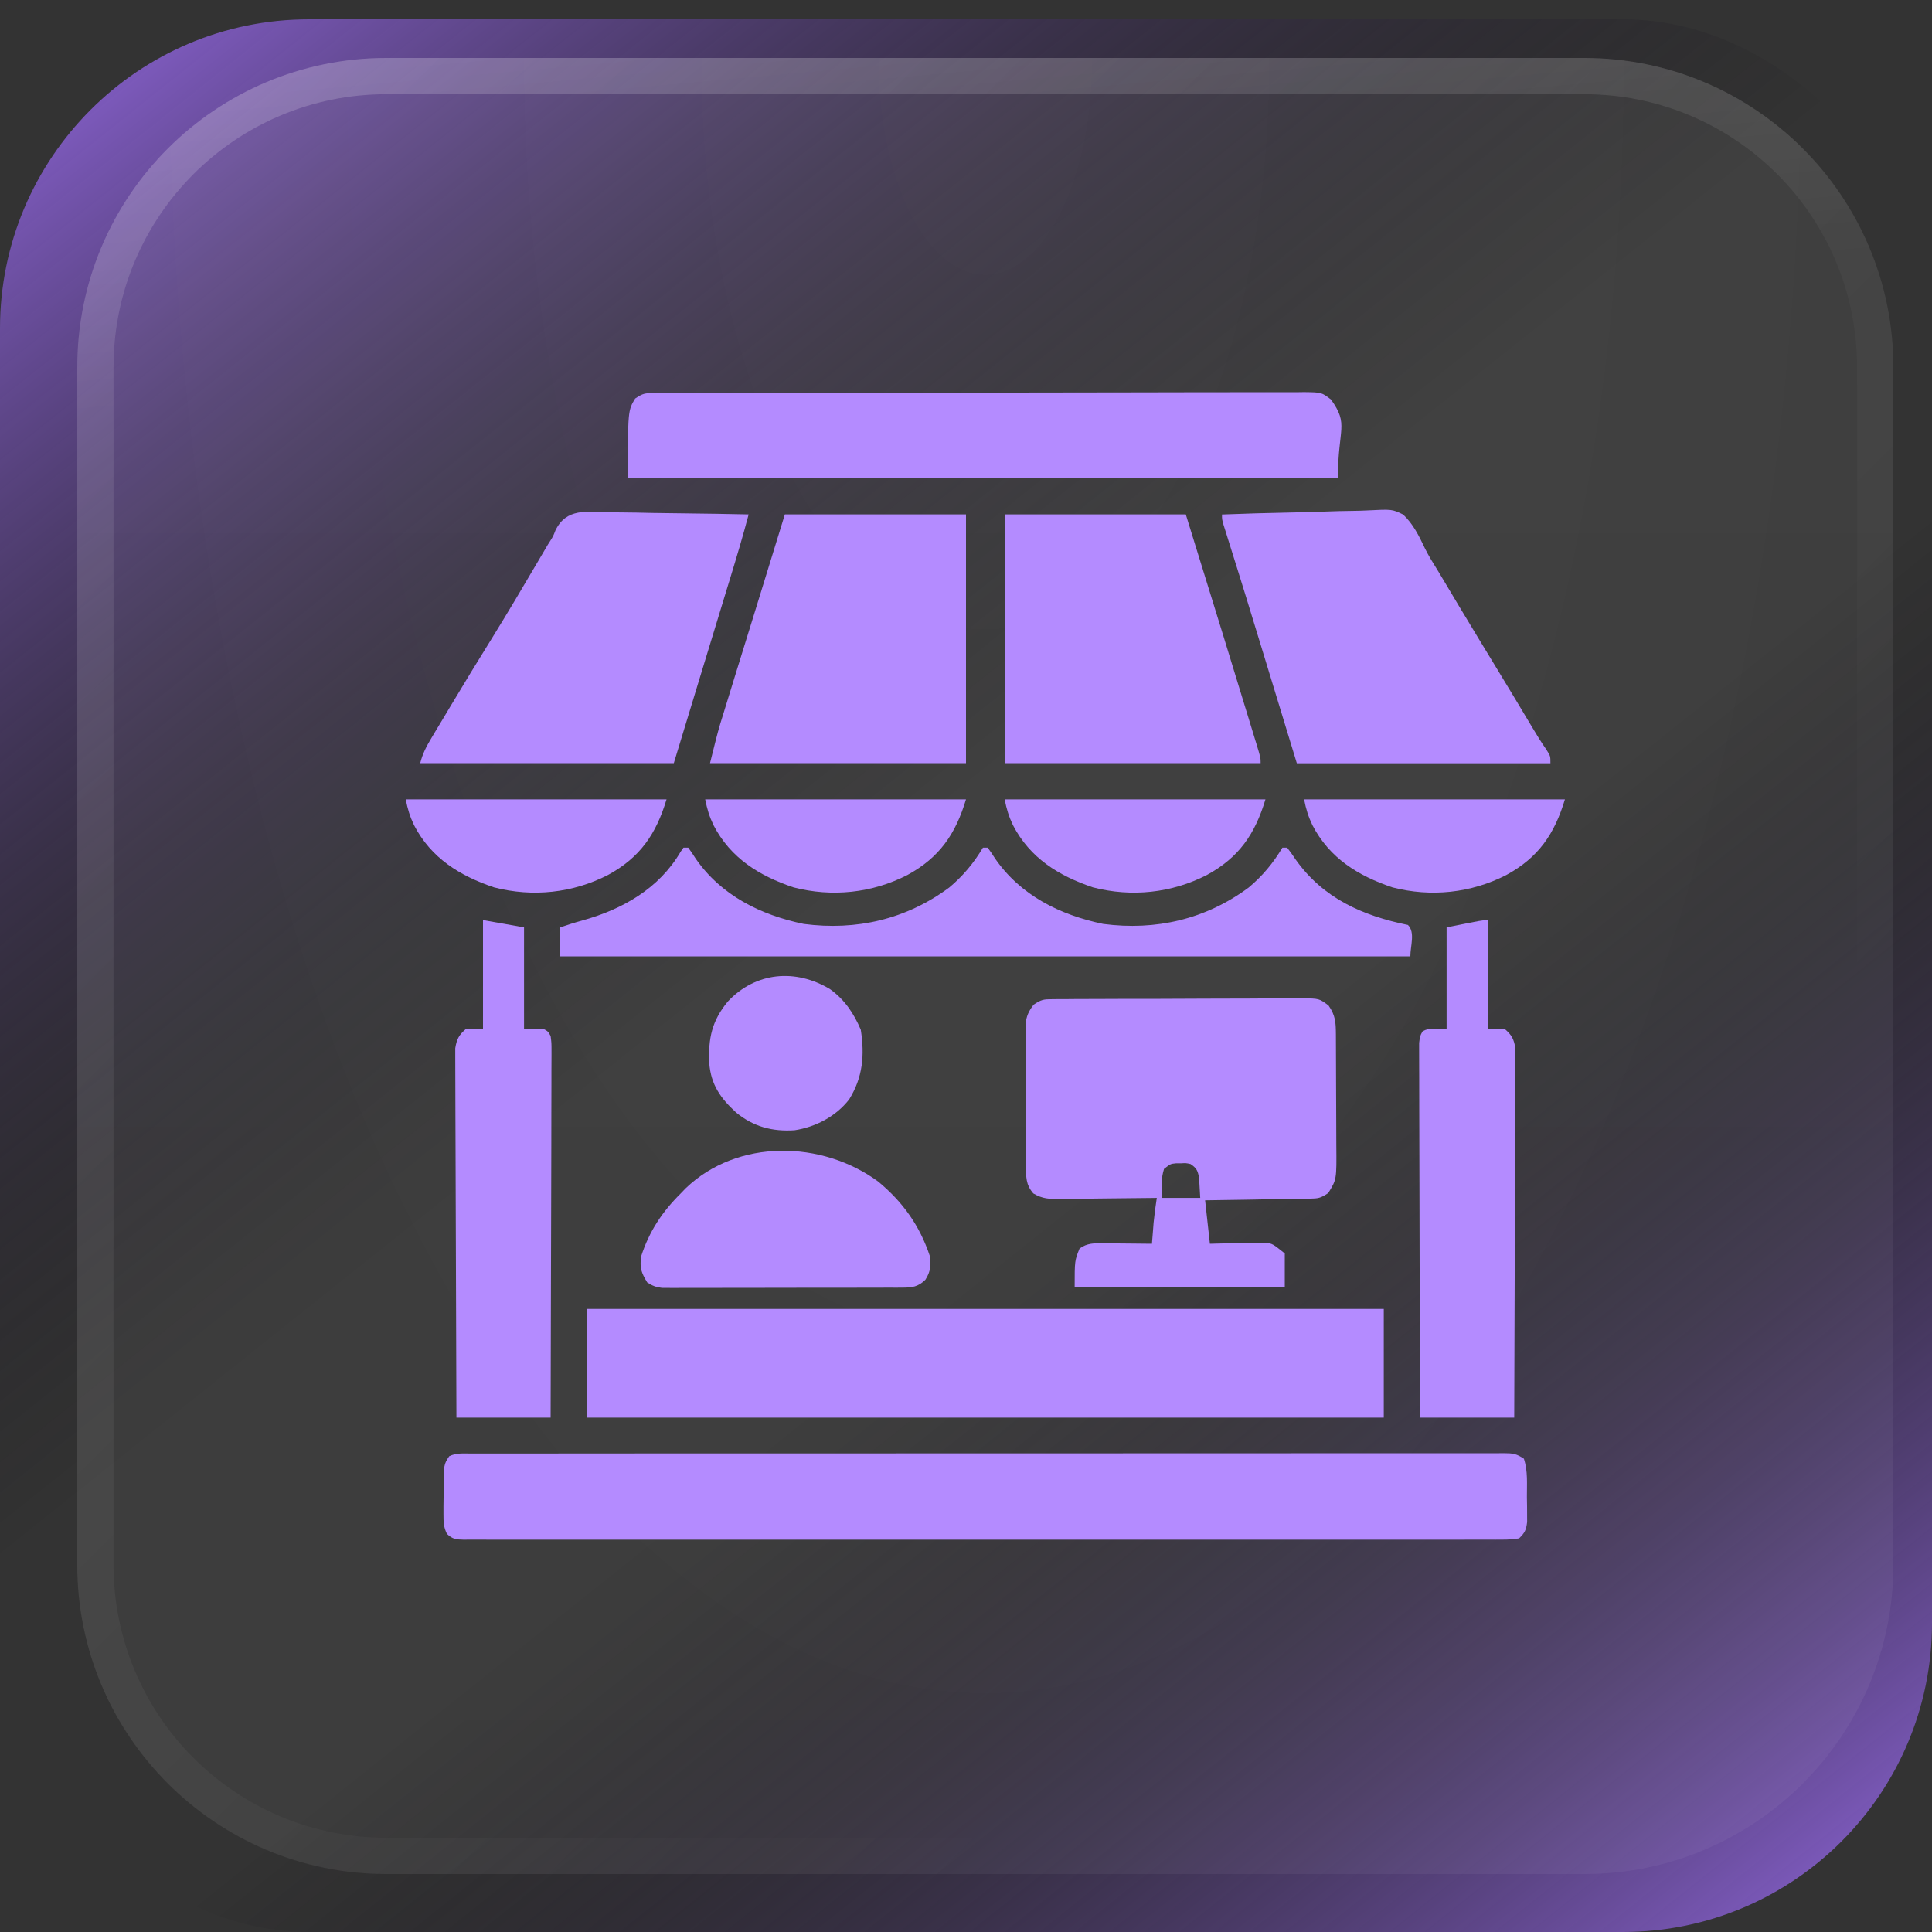 <svg width="50" height="50" viewBox="0 0 50 50" fill="none" xmlns="http://www.w3.org/2000/svg">
<rect x="0" y="0" width="50" height="50" fill="#333333" stroke="none"/>
<g clip-path="url(#clip0_374_68690)">
<rect width="50" height="50" rx="8" fill="url(#paint0_linear_374_68690)"/>
<rect y="0.5" width="50" height="50" rx="8" fill="url(#paint1_linear_374_68690)"/>
<path d="M2 9.5C2 5.082 5.582 1.5 10 1.5H41C45.418 1.5 49 5.082 49 9.5V40.5C49 44.918 45.418 48.5 41 48.5H10C5.582 48.5 2 44.918 2 40.5V9.5Z" fill="url(#paint2_linear_374_68690)" fill-opacity="0.06"/>
<path d="M2 9.5C2 5.082 5.582 1.5 10 1.5H41C45.418 1.5 49 5.082 49 9.5V40.5C49 44.918 45.418 48.5 41 48.5H10C5.582 48.5 2 44.918 2 40.5V9.5Z" fill="url(#paint3_radial_374_68690)" fill-opacity="0.02"/>
<path d="M2.469 9.5C2.469 5.341 5.841 1.969 10 1.969H41C45.159 1.969 48.531 5.341 48.531 9.5V40.5C48.531 44.659 45.159 48.031 41 48.031H10C5.841 48.031 2.469 44.659 2.469 40.5V9.5Z" stroke="url(#paint4_linear_374_68690)" stroke-opacity="0.3" stroke-width="0.938"/>
<path d="M2.469 9.5C2.469 5.341 5.841 1.969 10 1.969H41C45.159 1.969 48.531 5.341 48.531 9.5V40.5C48.531 44.659 45.159 48.031 41 48.031H10C5.841 48.031 2.469 44.659 2.469 40.5V9.5Z" stroke="url(#paint5_linear_374_68690)" stroke-opacity="0.1" stroke-width="0.938"/>
<path d="M12.194 37.618C12.241 37.618 12.287 37.618 12.335 37.617C12.493 37.617 12.65 37.617 12.808 37.617C12.921 37.617 13.035 37.617 13.148 37.617C13.461 37.617 13.774 37.617 14.087 37.617C14.424 37.617 14.761 37.617 15.098 37.616C15.758 37.616 16.419 37.615 17.079 37.615C17.616 37.615 18.153 37.615 18.69 37.615C20.21 37.614 21.73 37.614 23.25 37.614C23.373 37.614 23.373 37.614 23.498 37.614C23.622 37.614 23.622 37.614 23.747 37.614C25.079 37.614 26.41 37.614 27.742 37.613C29.108 37.612 30.473 37.611 31.839 37.612C32.606 37.612 33.374 37.611 34.141 37.611C34.794 37.61 35.448 37.61 36.101 37.611C36.434 37.611 36.768 37.611 37.102 37.61C37.407 37.61 37.712 37.61 38.017 37.61C38.127 37.61 38.238 37.61 38.349 37.61C38.498 37.609 38.648 37.61 38.798 37.61C38.841 37.61 38.885 37.61 38.93 37.609C39.156 37.611 39.244 37.622 39.438 37.751C39.545 38.072 39.514 38.411 39.516 38.747C39.518 38.859 39.518 38.859 39.52 38.973C39.52 39.045 39.52 39.116 39.521 39.19C39.521 39.256 39.522 39.321 39.522 39.389C39.496 39.597 39.464 39.668 39.313 39.813C39.152 39.838 39.019 39.847 38.859 39.845C38.812 39.845 38.765 39.846 38.717 39.846C38.559 39.847 38.401 39.846 38.242 39.845C38.129 39.845 38.015 39.846 37.901 39.846C37.586 39.847 37.272 39.847 36.958 39.846C36.62 39.846 36.281 39.846 35.943 39.847C35.279 39.848 34.616 39.848 33.953 39.847C33.413 39.847 32.874 39.847 32.336 39.847C32.259 39.847 32.182 39.847 32.103 39.847C31.948 39.847 31.792 39.847 31.637 39.847C30.177 39.848 28.716 39.847 27.256 39.846C26.002 39.845 24.748 39.845 23.494 39.846C22.039 39.847 20.584 39.848 19.13 39.847C18.975 39.847 18.82 39.847 18.665 39.847C18.588 39.847 18.512 39.847 18.433 39.847C17.895 39.846 17.356 39.847 16.818 39.847C16.162 39.848 15.506 39.848 14.85 39.847C14.515 39.846 14.18 39.846 13.845 39.846C13.539 39.847 13.232 39.847 12.926 39.846C12.815 39.845 12.704 39.845 12.593 39.846C12.442 39.847 12.292 39.846 12.142 39.845C12.098 39.845 12.054 39.846 12.009 39.847C11.811 39.843 11.713 39.837 11.567 39.697C11.479 39.521 11.477 39.389 11.477 39.192C11.477 39.121 11.477 39.05 11.477 38.976C11.479 38.902 11.479 38.827 11.48 38.751C11.48 38.677 11.48 38.602 11.48 38.526C11.484 37.904 11.484 37.904 11.625 37.688C11.809 37.597 11.993 37.617 12.194 37.618Z" fill="#B48BFF"/>
<path d="M15.188 33.875C21.994 33.875 28.8 33.875 35.812 33.875C35.812 34.803 35.812 35.731 35.812 36.688C29.006 36.688 22.2 36.688 15.188 36.688C15.188 35.759 15.188 34.831 15.188 33.875Z" fill="#B48BFF"/>
<path d="M27.233 25.859C27.324 25.858 27.324 25.858 27.418 25.857C27.484 25.857 27.551 25.857 27.619 25.857C27.69 25.857 27.76 25.856 27.832 25.855C28.065 25.854 28.298 25.853 28.531 25.853C28.692 25.852 28.854 25.852 29.015 25.851C29.354 25.85 29.693 25.85 30.032 25.85C30.424 25.849 30.815 25.848 31.206 25.845C31.583 25.843 31.96 25.842 32.337 25.842C32.497 25.841 32.657 25.841 32.818 25.839C33.042 25.838 33.266 25.838 33.489 25.839C33.556 25.838 33.622 25.837 33.691 25.836C34.14 25.84 34.14 25.84 34.383 26.023C34.561 26.276 34.571 26.462 34.573 26.764C34.573 26.843 34.574 26.923 34.574 27.006C34.575 27.093 34.575 27.18 34.575 27.268C34.576 27.358 34.576 27.447 34.576 27.537C34.577 27.725 34.577 27.914 34.578 28.102C34.578 28.343 34.579 28.583 34.581 28.823C34.582 29.009 34.583 29.195 34.583 29.38C34.583 29.469 34.583 29.557 34.584 29.646C34.592 30.525 34.592 30.525 34.375 30.876C34.175 31.009 34.12 31.017 33.891 31.021C33.831 31.022 33.771 31.024 33.709 31.025C33.644 31.026 33.58 31.026 33.513 31.027C33.447 31.028 33.38 31.029 33.312 31.031C33.1 31.035 32.888 31.037 32.676 31.04C32.532 31.043 32.388 31.045 32.245 31.048C31.892 31.054 31.54 31.059 31.188 31.064C31.249 31.621 31.249 31.621 31.312 32.189C31.426 32.186 31.54 32.183 31.657 32.18C31.806 32.178 31.956 32.175 32.105 32.173C32.18 32.171 32.255 32.169 32.332 32.167C32.441 32.166 32.441 32.166 32.551 32.164C32.618 32.163 32.684 32.162 32.753 32.16C32.938 32.189 32.938 32.189 33.25 32.439C33.25 32.727 33.25 33.016 33.25 33.314C31.456 33.314 29.661 33.314 27.812 33.314C27.812 32.626 27.812 32.626 27.938 32.314C28.136 32.166 28.325 32.174 28.567 32.176C28.64 32.177 28.712 32.177 28.787 32.178C28.863 32.179 28.938 32.18 29.016 32.181C29.092 32.181 29.168 32.182 29.247 32.183C29.436 32.184 29.624 32.186 29.812 32.189C29.816 32.14 29.82 32.091 29.824 32.04C29.829 31.974 29.834 31.909 29.84 31.841C29.845 31.776 29.85 31.712 29.855 31.645C29.876 31.43 29.905 31.216 29.938 31.001C29.901 31.002 29.864 31.002 29.826 31.003C29.442 31.008 29.057 31.012 28.673 31.015C28.53 31.016 28.386 31.018 28.243 31.02C28.037 31.023 27.831 31.024 27.624 31.026C27.56 31.027 27.496 31.028 27.43 31.029C27.153 31.03 26.985 31.029 26.742 30.886C26.542 30.655 26.554 30.452 26.552 30.157C26.552 30.116 26.552 30.075 26.552 30.033C26.551 29.898 26.55 29.762 26.55 29.627C26.549 29.532 26.549 29.438 26.549 29.344C26.548 29.146 26.548 28.949 26.547 28.751C26.547 28.498 26.546 28.245 26.544 27.992C26.543 27.797 26.542 27.603 26.542 27.408C26.542 27.315 26.542 27.221 26.541 27.128C26.54 26.997 26.54 26.867 26.54 26.736C26.54 26.662 26.54 26.588 26.54 26.511C26.565 26.292 26.617 26.177 26.75 26.001C26.95 25.868 27.003 25.86 27.233 25.859ZM30.125 30.251C30.044 30.509 30.062 30.722 30.062 31.001C30.392 31.001 30.723 31.001 31.062 31.001C31.056 30.892 31.05 30.782 31.043 30.669C31.039 30.608 31.036 30.546 31.032 30.482C30.997 30.295 30.969 30.233 30.812 30.126C30.691 30.099 30.691 30.099 30.562 30.107C30.52 30.107 30.477 30.107 30.434 30.107C30.292 30.121 30.292 30.121 30.125 30.251Z" fill="#B48BFF"/>
<path d="M16.922 10.173C16.984 10.173 17.046 10.172 17.109 10.172C17.211 10.172 17.211 10.172 17.315 10.172C17.422 10.172 17.422 10.172 17.532 10.171C17.732 10.171 17.932 10.17 18.132 10.17C18.348 10.17 18.563 10.169 18.779 10.169C19.25 10.167 19.721 10.167 20.193 10.166C20.487 10.166 20.781 10.166 21.075 10.165C21.89 10.164 22.704 10.163 23.518 10.163C23.596 10.163 23.596 10.163 23.676 10.163C23.782 10.163 23.888 10.163 23.993 10.163C24.046 10.163 24.098 10.163 24.152 10.163C24.205 10.163 24.257 10.163 24.311 10.163C25.163 10.162 26.014 10.161 26.865 10.159C27.739 10.156 28.613 10.155 29.486 10.155C29.977 10.155 30.468 10.154 30.959 10.152C31.376 10.151 31.794 10.15 32.212 10.151C32.425 10.152 32.638 10.152 32.852 10.15C33.083 10.149 33.313 10.15 33.545 10.151C33.612 10.15 33.68 10.149 33.749 10.148C34.203 10.154 34.203 10.154 34.446 10.34C34.919 10.998 34.625 11.076 34.625 12.377C28.561 12.377 22.497 12.377 16.25 12.377C16.25 10.627 16.25 10.627 16.438 10.314C16.639 10.18 16.691 10.174 16.922 10.173Z" fill="#B48BFF"/>
<path d="M26 13.312C27.547 13.312 29.094 13.312 30.688 13.312C31.744 16.724 31.744 16.724 32.196 18.206C32.235 18.332 32.273 18.457 32.312 18.583C32.365 18.757 32.418 18.931 32.471 19.105C32.487 19.156 32.502 19.207 32.519 19.26C32.625 19.611 32.625 19.611 32.625 19.75C30.439 19.75 28.253 19.75 26 19.75C26 17.626 26 15.501 26 13.312Z" fill="#B48BFF"/>
<path d="M20.312 13.312C21.859 13.312 23.406 13.312 25 13.312C25 15.437 25 17.561 25 19.75C22.814 19.75 20.628 19.75 18.375 19.75C18.59 18.888 18.59 18.888 18.718 18.48C18.732 18.434 18.746 18.387 18.761 18.34C18.807 18.189 18.854 18.039 18.9 17.889C18.933 17.783 18.966 17.676 18.998 17.57C19.084 17.292 19.17 17.014 19.256 16.736C19.343 16.455 19.43 16.174 19.517 15.893C19.657 15.438 19.797 14.982 19.938 14.527C20.063 14.122 20.188 13.717 20.312 13.312Z" fill="#B48BFF"/>
<path d="M31.625 13.315C32.225 13.292 32.825 13.274 33.426 13.263C33.705 13.258 33.984 13.251 34.263 13.24C34.532 13.229 34.801 13.223 35.071 13.22C35.174 13.219 35.276 13.215 35.378 13.21C36.027 13.177 36.027 13.177 36.312 13.315C36.571 13.556 36.725 13.871 36.875 14.187C36.973 14.387 37.09 14.572 37.207 14.761C37.251 14.835 37.295 14.908 37.339 14.981C37.481 15.22 37.623 15.458 37.766 15.697C37.791 15.738 37.816 15.779 37.841 15.821C38.12 16.287 38.402 16.75 38.684 17.214C39.005 17.742 39.325 18.271 39.641 18.802C39.762 19.006 39.884 19.206 40.02 19.4C40.125 19.565 40.125 19.565 40.125 19.753C37.959 19.753 35.794 19.753 33.562 19.753C32.91 17.616 32.91 17.616 32.708 16.954C32.646 16.751 32.646 16.751 32.584 16.548C32.556 16.455 32.527 16.362 32.499 16.27C32.34 15.748 32.18 15.226 32.017 14.705C32.004 14.662 31.99 14.619 31.976 14.575C31.914 14.375 31.851 14.175 31.788 13.975C31.756 13.872 31.756 13.872 31.723 13.766C31.704 13.706 31.685 13.645 31.665 13.583C31.625 13.44 31.625 13.44 31.625 13.315Z" fill="#B48BFF"/>
<path d="M15.749 13.258C15.854 13.259 15.959 13.26 16.063 13.261C16.338 13.263 16.612 13.268 16.886 13.275C17.166 13.28 17.447 13.283 17.727 13.286C18.276 13.292 18.826 13.301 19.375 13.313C19.229 13.866 19.065 14.414 18.898 14.961C18.869 15.053 18.841 15.145 18.813 15.238C18.739 15.479 18.666 15.721 18.592 15.963C18.518 16.205 18.444 16.446 18.371 16.688C18.287 16.962 18.204 17.236 18.12 17.511C17.892 18.257 17.665 19.004 17.438 19.751C15.272 19.751 13.106 19.751 10.875 19.751C10.938 19.5 11.037 19.314 11.168 19.096C11.192 19.056 11.215 19.017 11.239 18.976C11.317 18.846 11.395 18.716 11.473 18.587C11.527 18.496 11.581 18.405 11.636 18.314C12 17.704 12.37 17.099 12.745 16.495C13.142 15.853 13.526 15.204 13.908 14.554C13.932 14.513 13.956 14.472 13.981 14.43C14.047 14.319 14.112 14.208 14.177 14.097C14.21 14.045 14.21 14.045 14.244 13.992C14.318 13.873 14.318 13.873 14.375 13.726C14.656 13.145 15.188 13.242 15.749 13.258Z" fill="#B48BFF"/>
<path d="M17.688 21.938C17.729 21.938 17.77 21.938 17.812 21.938C17.879 22.027 17.94 22.121 18 22.215C18.659 23.172 19.682 23.679 20.799 23.911C22.165 24.09 23.455 23.792 24.566 22.969C24.923 22.67 25.201 22.336 25.438 21.938C25.479 21.938 25.52 21.938 25.562 21.938C25.629 22.027 25.69 22.121 25.75 22.215C26.409 23.172 27.432 23.679 28.549 23.911C29.915 24.09 31.205 23.792 32.316 22.969C32.673 22.67 32.951 22.336 33.188 21.938C33.229 21.938 33.27 21.938 33.312 21.938C33.39 22.039 33.464 22.144 33.535 22.25C34.246 23.248 35.261 23.698 36.438 23.938C36.63 24.13 36.5 24.478 36.5 24.75C29.24 24.75 21.98 24.75 14.5 24.75C14.5 24.503 14.5 24.255 14.5 24C14.684 23.937 14.868 23.877 15.056 23.826C16.104 23.537 17.056 23.001 17.617 22.039C17.641 22.005 17.664 21.972 17.688 21.938Z" fill="#B48BFF"/>
<path d="M38.5 23.812C38.5 24.741 38.5 25.669 38.5 26.625C38.644 26.625 38.789 26.625 38.938 26.625C39.122 26.785 39.179 26.887 39.218 27.128C39.218 27.236 39.218 27.236 39.218 27.345C39.218 27.428 39.218 27.51 39.219 27.595C39.218 27.686 39.217 27.777 39.216 27.868C39.216 27.964 39.216 28.06 39.216 28.156C39.216 28.417 39.215 28.677 39.213 28.938C39.211 29.21 39.211 29.483 39.211 29.755C39.21 30.271 39.208 30.787 39.206 31.302C39.203 31.89 39.201 32.477 39.2 33.064C39.197 34.272 39.193 35.48 39.188 36.688C38.383 36.688 37.579 36.688 36.75 36.688C36.746 35.403 36.742 34.119 36.74 32.835C36.739 32.238 36.738 31.642 36.736 31.046C36.734 30.526 36.733 30.006 36.732 29.487C36.732 29.212 36.731 28.936 36.73 28.661C36.729 28.402 36.728 28.143 36.729 27.884C36.729 27.789 36.728 27.694 36.728 27.599C36.727 27.469 36.727 27.34 36.727 27.21C36.727 27.137 36.727 27.065 36.727 26.99C36.75 26.812 36.75 26.812 36.814 26.694C36.938 26.625 36.938 26.625 37.438 26.625C37.438 25.759 37.438 24.892 37.438 24C38.375 23.812 38.375 23.812 38.5 23.812Z" fill="#B48BFF"/>
<path d="M12.5 23.812C13.026 23.905 13.026 23.905 13.562 24C13.562 24.866 13.562 25.733 13.562 26.625C13.727 26.625 13.893 26.625 14.062 26.625C14.186 26.694 14.186 26.694 14.25 26.812C14.273 26.99 14.273 26.99 14.273 27.21C14.273 27.25 14.273 27.291 14.273 27.333C14.273 27.468 14.272 27.604 14.271 27.74C14.271 27.838 14.271 27.935 14.271 28.032C14.271 28.297 14.27 28.561 14.269 28.826C14.268 29.102 14.268 29.378 14.268 29.654C14.267 30.178 14.265 30.701 14.264 31.224C14.261 31.82 14.26 32.416 14.259 33.011C14.258 34.237 14.254 35.462 14.25 36.688C13.446 36.688 12.641 36.688 11.812 36.688C11.807 35.422 11.802 34.156 11.8 32.89C11.798 32.302 11.796 31.715 11.794 31.127C11.791 30.614 11.79 30.102 11.789 29.59C11.789 29.319 11.788 29.047 11.786 28.776C11.784 28.521 11.784 28.266 11.784 28.01C11.784 27.917 11.784 27.823 11.783 27.729C11.781 27.601 11.782 27.473 11.782 27.345C11.782 27.274 11.782 27.202 11.782 27.128C11.821 26.887 11.878 26.785 12.062 26.625C12.207 26.625 12.351 26.625 12.5 26.625C12.5 25.697 12.5 24.769 12.5 23.812Z" fill="#B48BFF"/>
<path d="M22.73 30.581C23.367 31.109 23.8 31.716 24.063 32.503C24.087 32.763 24.09 32.897 23.949 33.12C23.759 33.305 23.608 33.323 23.353 33.324C23.297 33.324 23.241 33.324 23.184 33.325C23.123 33.325 23.062 33.325 23 33.324C22.903 33.325 22.903 33.325 22.805 33.325C22.592 33.326 22.379 33.326 22.166 33.326C22.019 33.326 21.871 33.326 21.723 33.327C21.414 33.327 21.104 33.327 20.794 33.327C20.397 33.327 20 33.328 19.602 33.329C19.297 33.33 18.992 33.33 18.687 33.33C18.541 33.33 18.394 33.33 18.248 33.331C18.043 33.331 17.838 33.331 17.634 33.331C17.543 33.331 17.543 33.331 17.45 33.332C17.394 33.331 17.338 33.331 17.28 33.331C17.208 33.331 17.208 33.331 17.134 33.331C16.979 33.313 16.881 33.275 16.75 33.19C16.596 32.934 16.555 32.821 16.59 32.522C16.8 31.868 17.139 31.358 17.625 30.878C17.663 30.838 17.702 30.798 17.741 30.757C19.088 29.46 21.279 29.512 22.73 30.581Z" fill="#B48BFF"/>
<path d="M21.48 25.598C21.856 25.866 22.098 26.228 22.277 26.649C22.379 27.307 22.332 27.88 21.975 28.454C21.636 28.891 21.107 29.169 20.562 29.251C19.989 29.289 19.499 29.16 19.051 28.792C18.646 28.421 18.402 28.076 18.355 27.516C18.328 26.872 18.421 26.422 18.836 25.919C19.557 25.151 20.59 25.063 21.48 25.598Z" fill="#B48BFF"/>
<path d="M33.75 20.688C35.977 20.688 38.205 20.688 40.5 20.688C40.23 21.586 39.815 22.193 38.984 22.645C38.072 23.113 37.035 23.224 36.035 22.965C35.145 22.665 34.406 22.207 33.965 21.355C33.855 21.122 33.801 20.945 33.75 20.688Z" fill="#B48BFF"/>
<path d="M26 20.688C28.227 20.688 30.455 20.688 32.75 20.688C32.48 21.586 32.065 22.193 31.234 22.645C30.322 23.113 29.285 23.224 28.285 22.965C27.395 22.665 26.656 22.207 26.215 21.355C26.105 21.122 26.052 20.945 26 20.688Z" fill="#B48BFF"/>
<path d="M18.25 20.688C20.477 20.688 22.705 20.688 25 20.688C24.73 21.586 24.315 22.193 23.484 22.645C22.572 23.113 21.535 23.224 20.535 22.965C19.645 22.665 18.906 22.207 18.465 21.355C18.355 21.122 18.302 20.945 18.25 20.688Z" fill="#B48BFF"/>
<path d="M10.5 20.688C12.727 20.688 14.955 20.688 17.25 20.688C16.98 21.586 16.565 22.193 15.734 22.645C14.822 23.113 13.785 23.224 12.785 22.965C11.895 22.665 11.156 22.207 10.715 21.355C10.605 21.122 10.552 20.945 10.5 20.688Z" fill="#B48BFF"/>
</g>
<defs>
<linearGradient id="paint0_linear_374_68690" x1="1.724" y1="-1.375" x2="45.547" y2="53.553" gradientUnits="userSpaceOnUse">
<stop offset="0.59" stop-opacity="0"/>
<stop offset="1" stop-color="#9368E1"/>
</linearGradient>
<linearGradient id="paint1_linear_374_68690" x1="1.724" y1="-0.875" x2="45.547" y2="54.053" gradientUnits="userSpaceOnUse">
<stop stop-color="#9368E1"/>
<stop offset="0.446" stop-opacity="0"/>
</linearGradient>
<linearGradient id="paint2_linear_374_68690" x1="25.5" y1="1.5" x2="25.5" y2="48.5" gradientUnits="userSpaceOnUse">
<stop stop-color="white"/>
<stop offset="1" stop-color="white" stop-opacity="0.8"/>
</linearGradient>
<radialGradient id="paint3_radial_374_68690" cx="0" cy="0" r="1" gradientUnits="userSpaceOnUse" gradientTransform="translate(25.5 1.5) rotate(90) scale(47 23.5)">
<stop stop-color="white"/>
<stop offset="1" stop-color="white" stop-opacity="0"/>
</radialGradient>
<linearGradient id="paint4_linear_374_68690" x1="19.978" y1="-136.525" x2="115.22" y2="-40.333" gradientUnits="userSpaceOnUse">
<stop stop-color="white"/>
<stop offset="1" stop-color="white" stop-opacity="0"/>
</linearGradient>
<linearGradient id="paint5_linear_374_68690" x1="5.452" y1="1.5" x2="7.553" y2="24.817" gradientUnits="userSpaceOnUse">
<stop stop-color="white"/>
<stop offset="0.38" stop-color="white" stop-opacity="0"/>
</linearGradient>
<clipPath id="clip0_374_68690">
<rect width="50" height="50" rx="8" fill="white"/>
</clipPath>
</defs>
</svg>
